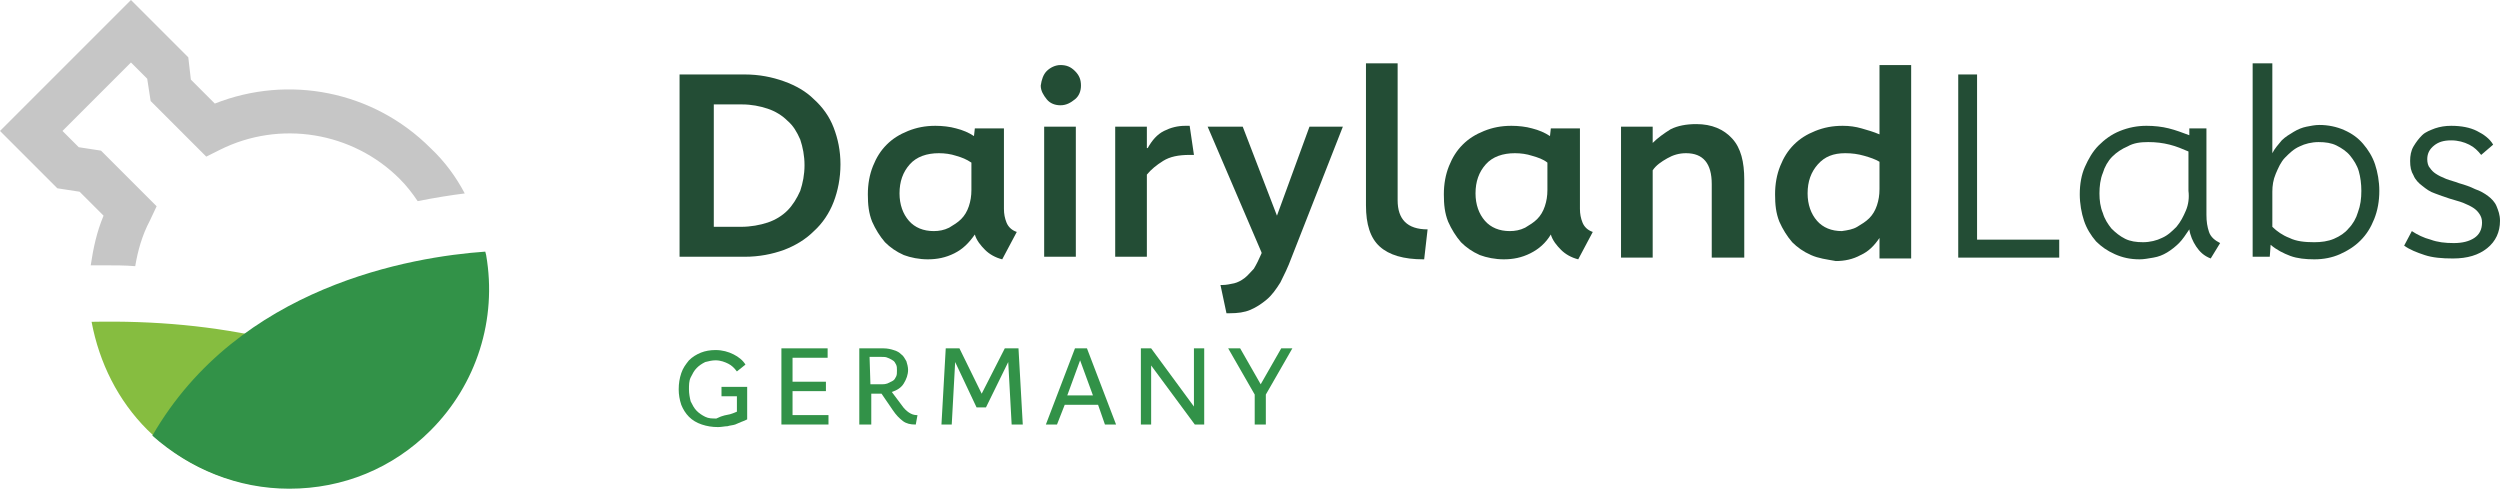 <?xml version="1.0" encoding="utf-8"?>
<!-- Generator: Adobe Illustrator 28.1.0, SVG Export Plug-In . SVG Version: 6.00 Build 0)  -->
<svg version="1.1" id="Ebene_1" xmlns="http://www.w3.org/2000/svg" xmlns:xlink="http://www.w3.org/1999/xlink" x="0px" y="0px"
	 viewBox="0 0 292.1 57.1" style="enable-background:new 0 0 292.1 57.1;" xml:space="preserve">
<g>
	<g>
		<g>
			<path style="fill:#86BD40;" d="M17.2,50.2c4.4,4.4,10.3,6.8,16.5,6.8c6.3,0,12.1-2.4,16.5-6.8c0.8-0.8,1.6-1.7,2.3-2.7
				c-14.2-7.4-27-10.2-41.8-9.9C11.6,42.4,13.8,46.8,17.2,50.2z"/>
			<path style="fill:#329248;" d="M33.8,57.1c6.3,0,12.1-2.4,16.5-6.8c5.4-5.4,7.8-13,6.5-20.5l-0.1-0.4c-8.6,0.6-28.8,4-38.9,21.5
				C22.2,54.8,27.8,57.1,33.8,57.1z"/>
		</g>
		<path style="fill:#C6C6C6;" d="M9.3,22.4l2.8,2.8c-0.8,1.9-1.2,3.8-1.5,5.8c0.5,0,1.1,0,1.6,0c1.2,0,2.4,0,3.6,0.1
			c0.3-1.8,0.8-3.6,1.7-5.3l0.8-1.7l-6.5-6.5l-2.6-0.4l-1.9-1.9l8-8l1.9,1.9l0.4,2.6l6.5,6.5l1.6-0.8c7-3.5,15.5-2.1,21,3.4
			c0.8,0.8,1.5,1.7,2.1,2.6c2-0.4,3.9-0.7,5.5-0.9c-1-1.9-2.3-3.7-4-5.3c-6.7-6.7-16.6-8.6-25.2-5.2l-2.8-2.8L22,6.7L15.3,0L0,15.3
			L6.7,22L9.3,22.4z"/>
	</g>
	<g>
		<g>
			<path style="fill:#234D35;" d="M87,8.7c1.7,0,3.2,0.3,4.6,0.8c1.4,0.5,2.6,1.2,3.5,2.1c1,0.9,1.8,2,2.3,3.3s0.8,2.7,0.8,4.3
				s-0.3,3.1-0.8,4.4c-0.5,1.3-1.3,2.5-2.3,3.4c-1,1-2.2,1.7-3.5,2.2C90.2,29.7,88.7,30,87,30h-7.6V8.7H87z M89.7,26
				c0.9-0.3,1.7-0.8,2.3-1.4s1.1-1.4,1.5-2.3c0.3-0.9,0.5-1.9,0.5-3s-0.2-2.1-0.5-3c-0.4-0.9-0.8-1.6-1.5-2.2
				c-0.6-0.6-1.4-1.1-2.3-1.4c-0.9-0.3-1.9-0.5-3-0.5h-3.3v14.3h3.2C87.7,26.5,88.8,26.3,89.7,26z"/>
			<path style="fill:#234D35;" d="M111.5,29.6c-1,0.5-2,0.7-3.1,0.7c-1,0-2-0.2-2.8-0.5c-0.9-0.4-1.6-0.9-2.2-1.5
				c-0.6-0.7-1.1-1.5-1.5-2.4c-0.4-1-0.5-2-0.5-3.2c0-1.2,0.2-2.3,0.6-3.3c0.4-1,0.9-1.8,1.6-2.5c0.7-0.7,1.5-1.2,2.5-1.6
				s2-0.6,3.2-0.6c0.8,0,1.7,0.1,2.4,0.3c0.8,0.2,1.5,0.5,2.1,0.9l0.1-0.9h3.4v9.4c0,0.6,0.1,1.1,0.3,1.6s0.6,0.9,1.2,1.1l-1.7,3.2
				c-0.8-0.2-1.5-0.6-2-1.1s-1-1.1-1.2-1.8C113.2,28.4,112.5,29.1,111.5,29.6z M111.7,18.2c-0.6-0.2-1.3-0.3-2-0.3
				c-1.4,0-2.6,0.4-3.4,1.3c-0.8,0.9-1.2,2-1.2,3.4c0,1.3,0.4,2.4,1.1,3.2c0.7,0.8,1.7,1.2,2.9,1.2c0.6,0,1.2-0.1,1.8-0.4
				c0.5-0.3,1-0.6,1.4-1s0.7-0.9,0.9-1.5s0.3-1.2,0.3-1.9V19C112.9,18.6,112.4,18.4,111.7,18.2z"/>
			<path style="fill:#234D35;" d="M122.3,8.3c0.4-0.4,1-0.7,1.6-0.7c0.7,0,1.2,0.2,1.7,0.7s0.7,1,0.7,1.7c0,0.6-0.2,1.2-0.7,1.6
				s-1,0.7-1.7,0.7c-0.6,0-1.2-0.2-1.6-0.7s-0.7-1-0.7-1.6C121.7,9.3,121.9,8.7,122.3,8.3z M125.7,30H122V14.8h3.7V30z"/>
			<path style="fill:#234D35;" d="M134.1,17.3c0.5-0.9,1.1-1.6,1.9-2s1.6-0.6,2.5-0.6h0.5l0.5,3.4H139c-1.3,0-2.3,0.2-3.1,0.7
				c-0.8,0.5-1.4,1-1.9,1.6V30h-3.7V14.8h3.7v2.5H134.1z"/>
			<path style="fill:#234D35;" d="M149.2,25.2l3.8-10.4h3.9l-6,15.3c-0.4,1.1-0.9,2.1-1.3,2.9c-0.5,0.8-1,1.5-1.6,2
				s-1.2,0.9-1.9,1.2c-0.7,0.3-1.5,0.4-2.4,0.4h-0.4l-0.7-3.3h0.2c0.5,0,0.9-0.1,1.4-0.2c0.4-0.1,0.8-0.3,1.2-0.6
				c0.4-0.3,0.7-0.7,1.1-1.1c0.3-0.5,0.6-1.1,0.9-1.8v-0.1l-6.3-14.7h4.1L149.2,25.2z"/>
			<path style="fill:#234D35;" d="M166.8,26.8l-0.4,3.5h-0.1c-2.3,0-4-0.5-5.1-1.5s-1.6-2.6-1.6-4.8V7.4h3.7v16
				C163.3,25.6,164.4,26.8,166.8,26.8z"/>
			<path style="fill:#234D35;" d="M178.8,29.6c-1,0.5-2,0.7-3.1,0.7c-1,0-2-0.2-2.8-0.5c-0.9-0.4-1.6-0.9-2.2-1.5
				c-0.6-0.7-1.1-1.5-1.5-2.4c-0.4-1-0.5-2-0.5-3.2c0-1.2,0.2-2.3,0.6-3.3s0.9-1.8,1.6-2.5s1.5-1.2,2.5-1.6s2-0.6,3.2-0.6
				c0.8,0,1.7,0.1,2.4,0.3c0.8,0.2,1.5,0.5,2.1,0.9l0.1-0.9h3.4v9.4c0,0.6,0.1,1.1,0.3,1.6c0.2,0.5,0.6,0.9,1.2,1.1l-1.7,3.2
				c-0.8-0.2-1.5-0.6-2-1.1s-1-1.1-1.2-1.8C180.6,28.4,179.8,29.1,178.8,29.6z M179,18.2c-0.6-0.2-1.3-0.3-2-0.3
				c-1.4,0-2.6,0.4-3.4,1.3c-0.8,0.9-1.2,2-1.2,3.4c0,1.3,0.4,2.4,1.1,3.2c0.7,0.8,1.7,1.2,2.9,1.2c0.6,0,1.2-0.1,1.8-0.4
				c0.5-0.3,1-0.6,1.4-1s0.7-0.9,0.9-1.5c0.2-0.6,0.3-1.2,0.3-1.9V19C180.3,18.6,179.7,18.4,179,18.2z"/>
			<path style="fill:#234D35;" d="M189.4,14.8h3.7v1.9c0.6-0.6,1.3-1.1,2.1-1.6c0.8-0.4,1.8-0.6,3-0.6c1.8,0,3.2,0.6,4.2,1.7
				s1.4,2.7,1.4,4.8v9.1H200v-8.6c0-2.4-1-3.6-3-3.6c-0.8,0-1.5,0.2-2.2,0.6c-0.7,0.4-1.3,0.8-1.7,1.4v10.2h-3.7V14.8z"/>
			<path style="fill:#234D35;" d="M211.6,29.8c-0.9-0.4-1.6-0.9-2.2-1.5c-0.6-0.7-1.1-1.5-1.5-2.4c-0.4-1-0.5-2-0.5-3.2
				c0-1.2,0.2-2.3,0.6-3.3s0.9-1.8,1.6-2.5s1.5-1.2,2.5-1.6c1-0.4,2-0.6,3.2-0.6c0.8,0,1.5,0.1,2.2,0.3s1.4,0.4,2.1,0.7V7.6h3.7
				v22.6h-3.7v-2.4c-0.6,0.9-1.3,1.6-2.2,2c-0.9,0.5-1.9,0.7-2.9,0.7C213.4,30.3,212.5,30.2,211.6,29.8z M217,26.5
				c0.5-0.3,1-0.6,1.4-1s0.7-0.9,0.9-1.5c0.2-0.6,0.3-1.2,0.3-1.9v-3.2c-0.5-0.3-1.1-0.5-1.8-0.7c-0.7-0.2-1.4-0.3-2.2-0.3
				c-1.4,0-2.4,0.4-3.2,1.3c-0.8,0.9-1.2,2-1.2,3.4c0,1.3,0.4,2.4,1.1,3.2c0.7,0.8,1.7,1.2,2.9,1.2C215.9,26.9,216.5,26.8,217,26.5z
				"/>
			<path style="fill:#234D35;" d="M231,8.7V28h9.6v2.1h-11.8V8.7H231z"/>
			<path style="fill:#234D35;" d="M254.6,28.4c-0.4,0.4-0.9,0.8-1.4,1.1c-0.5,0.3-1,0.5-1.6,0.6s-1.1,0.2-1.6,0.2
				c-1.1,0-2-0.2-2.9-0.6s-1.6-0.9-2.2-1.5c-0.6-0.7-1.1-1.5-1.4-2.4s-0.5-2-0.5-3.1c0-1.2,0.2-2.3,0.6-3.2s0.9-1.8,1.6-2.5
				s1.5-1.3,2.5-1.7s2-0.6,3.1-0.6c0.9,0,1.8,0.1,2.6,0.3c0.8,0.2,1.6,0.5,2.4,0.8V15h2v10.1c0,0.8,0.1,1.4,0.3,2
				c0.2,0.6,0.7,1,1.3,1.3l-1.1,1.8c-0.8-0.3-1.3-0.8-1.7-1.4c-0.4-0.6-0.7-1.3-0.8-2C255.4,27.4,255,28,254.6,28.4z M253.5,16.9
				c-0.8-0.2-1.6-0.3-2.5-0.3s-1.7,0.1-2.4,0.5c-0.7,0.3-1.3,0.7-1.8,1.2s-0.9,1.2-1.1,1.9c-0.3,0.7-0.4,1.6-0.4,2.4
				c0,0.8,0.1,1.6,0.4,2.3c0.2,0.7,0.6,1.3,1,1.8c0.5,0.5,1,0.9,1.6,1.2s1.3,0.4,2.1,0.4c0.8,0,1.6-0.2,2.2-0.5
				c0.7-0.3,1.2-0.8,1.7-1.3c0.5-0.6,0.8-1.2,1.1-1.9c0.3-0.7,0.4-1.5,0.3-2.3v-4.6C255,17.4,254.3,17.1,253.5,16.9z"/>
			<path style="fill:#234D35;" d="M263.4,7.4h2.1v10.5c0.3-0.6,0.7-1,1.1-1.5c0.4-0.4,0.9-0.7,1.4-1s1-0.5,1.5-0.6s1-0.2,1.5-0.2
				c1,0,2,0.2,2.9,0.6c0.9,0.4,1.6,0.9,2.2,1.6c0.6,0.7,1.1,1.5,1.4,2.4s0.5,2,0.5,3.1c0,1.2-0.2,2.3-0.6,3.3s-0.9,1.8-1.6,2.5
				s-1.5,1.2-2.4,1.6s-1.9,0.6-3,0.6c-1,0-2-0.1-2.8-0.4s-1.6-0.7-2.3-1.3l-0.1,1.4h-2V7.4H263.4z M267.5,27.8
				c0.8,0.4,1.8,0.5,2.9,0.5c0.8,0,1.6-0.1,2.3-0.4c0.7-0.3,1.3-0.7,1.7-1.2c0.5-0.5,0.9-1.2,1.1-1.9c0.3-0.8,0.4-1.6,0.4-2.5
				c0-0.8-0.1-1.6-0.3-2.3c-0.2-0.7-0.6-1.3-1-1.8s-1-0.9-1.6-1.2s-1.3-0.4-2.1-0.4c-0.8,0-1.6,0.2-2.2,0.5
				c-0.7,0.3-1.2,0.8-1.7,1.3s-0.8,1.2-1.1,1.9c-0.3,0.7-0.4,1.4-0.4,2.1v4.1C266,27,266.7,27.5,267.5,27.8z"/>
			<path style="fill:#234D35;" d="M284.4,17c-0.5,0.4-0.8,0.9-0.8,1.6c0,0.4,0.1,0.8,0.3,1c0.2,0.3,0.4,0.5,0.7,0.7
				c0.3,0.2,0.7,0.4,1.2,0.6c0.5,0.2,1,0.3,1.5,0.5c0.7,0.2,1.3,0.4,1.9,0.7c0.6,0.2,1.1,0.5,1.5,0.8s0.8,0.7,1,1.2s0.4,1,0.4,1.7
				c0,1.3-0.5,2.4-1.5,3.2c-1,0.8-2.3,1.2-4,1.2c-1.3,0-2.4-0.1-3.3-0.4s-1.7-0.6-2.4-1.1l0.9-1.7c0.6,0.4,1.4,0.8,2.2,1
				c0.8,0.3,1.7,0.4,2.7,0.4s1.8-0.2,2.4-0.6s0.9-1,0.9-1.8c0-0.4-0.1-0.7-0.3-1c-0.2-0.3-0.4-0.5-0.7-0.7c-0.3-0.2-0.7-0.4-1.2-0.6
				s-1-0.3-1.6-0.5s-1.2-0.4-1.7-0.6c-0.6-0.2-1-0.5-1.5-0.9c-0.4-0.3-0.8-0.7-1-1.2c-0.3-0.5-0.4-1-0.4-1.7c0-0.6,0.1-1.2,0.4-1.7
				s0.6-0.9,1-1.3c0.4-0.4,1-0.6,1.5-0.8c0.6-0.2,1.2-0.3,1.9-0.3c1.2,0,2.2,0.2,3,0.6c0.8,0.4,1.5,0.9,1.9,1.6l-1.4,1.2
				c-0.4-0.5-0.8-0.9-1.4-1.2s-1.3-0.5-2.1-0.5C285.5,16.4,284.9,16.6,284.4,17z"/>
		</g>
		<g>
			<path style="fill:#329248;" d="M85.3,48.4c0.3-0.1,0.6-0.2,0.8-0.3v-1.8h-1.8v-1.1h3V49c-0.2,0.1-0.4,0.2-0.7,0.3
				c-0.2,0.1-0.5,0.2-0.7,0.3c-0.3,0.1-0.6,0.1-0.9,0.2c-0.3,0-0.7,0.1-1.1,0.1c-0.7,0-1.3-0.1-1.9-0.3c-0.6-0.2-1.1-0.5-1.5-0.9
				s-0.7-0.9-0.9-1.4c-0.2-0.6-0.3-1.2-0.3-1.8c0-0.7,0.1-1.3,0.3-1.9s0.5-1,0.9-1.5c0.4-0.4,0.9-0.7,1.4-0.9
				c0.5-0.2,1.1-0.3,1.7-0.3c0.8,0,1.5,0.2,2.1,0.5s1.1,0.7,1.4,1.2l-1,0.8c-0.3-0.4-0.6-0.7-1-0.9s-0.9-0.4-1.5-0.4
				c-0.4,0-0.8,0.1-1.2,0.2c-0.4,0.2-0.7,0.4-1,0.7c-0.3,0.3-0.5,0.7-0.7,1.1s-0.2,0.9-0.2,1.4s0.1,1,0.2,1.4
				c0.2,0.4,0.4,0.8,0.7,1.1c0.3,0.3,0.6,0.5,1,0.7s0.8,0.2,1.3,0.2C84.5,48.5,84.9,48.5,85.3,48.4z"/>
			<path style="fill:#329248;" d="M96.7,41.8h-4.1v2.8h3.9v1.1h-3.9v2.8h4.2v1.1h-5.5v-8.9h5.4L96.7,41.8L96.7,41.8z"/>
			<path style="fill:#329248;" d="M103.2,40.7c0.5,0,0.9,0.1,1.2,0.2c0.4,0.1,0.7,0.3,0.9,0.5c0.3,0.2,0.4,0.5,0.6,0.8
				c0.1,0.3,0.2,0.7,0.2,1c0,0.6-0.2,1.1-0.5,1.6s-0.8,0.8-1.4,1l1.2,1.6c0.2,0.3,0.5,0.6,0.8,0.8c0.3,0.2,0.6,0.3,0.9,0.3h0.1
				l-0.2,1.1h-0.1c-0.5,0-1-0.1-1.4-0.4s-0.8-0.7-1.2-1.3L103,46h-1.2v3.6h-1.4v-8.9H103.2z M101.7,44.9h1.3c0.2,0,0.4,0,0.7-0.1
				c0.2-0.1,0.4-0.2,0.6-0.3c0.2-0.1,0.3-0.3,0.4-0.5s0.1-0.4,0.1-0.7c0-0.3,0-0.5-0.1-0.7s-0.2-0.4-0.4-0.5s-0.3-0.2-0.6-0.3
				c-0.2-0.1-0.4-0.1-0.7-0.1h-1.4L101.7,44.9L101.7,44.9z"/>
			<path style="fill:#329248;" d="M110.5,40.7h1.6l2.6,5.3l2.7-5.3h1.6l0.5,8.9h-1.3l-0.4-7.3l-2.6,5.3h-1.1l-2.5-5.3l-0.4,7.3H110
				L110.5,40.7z"/>
			<path style="fill:#329248;" d="M123.5,49.6h-1.3l3.4-8.9h1.4l3.4,8.9h-1.3l-0.8-2.3h-3.9L123.5,49.6z M124.7,46.2h3l-1.5-4.1
				L124.7,46.2z"/>
			<path style="fill:#329248;" d="M133.3,40.7h1.2l5,6.8v-6.8h1.2v8.9h-1.1l-5.1-6.9v6.9h-1.2V40.7L133.3,40.7z"/>
			<path style="fill:#329248;" d="M149.7,40.7h1.3l-3.1,5.4v3.5h-1.3v-3.5l-3.1-5.4h1.4l2.4,4.2L149.7,40.7z"/>
		</g>
	</g>
</g>
</svg>
